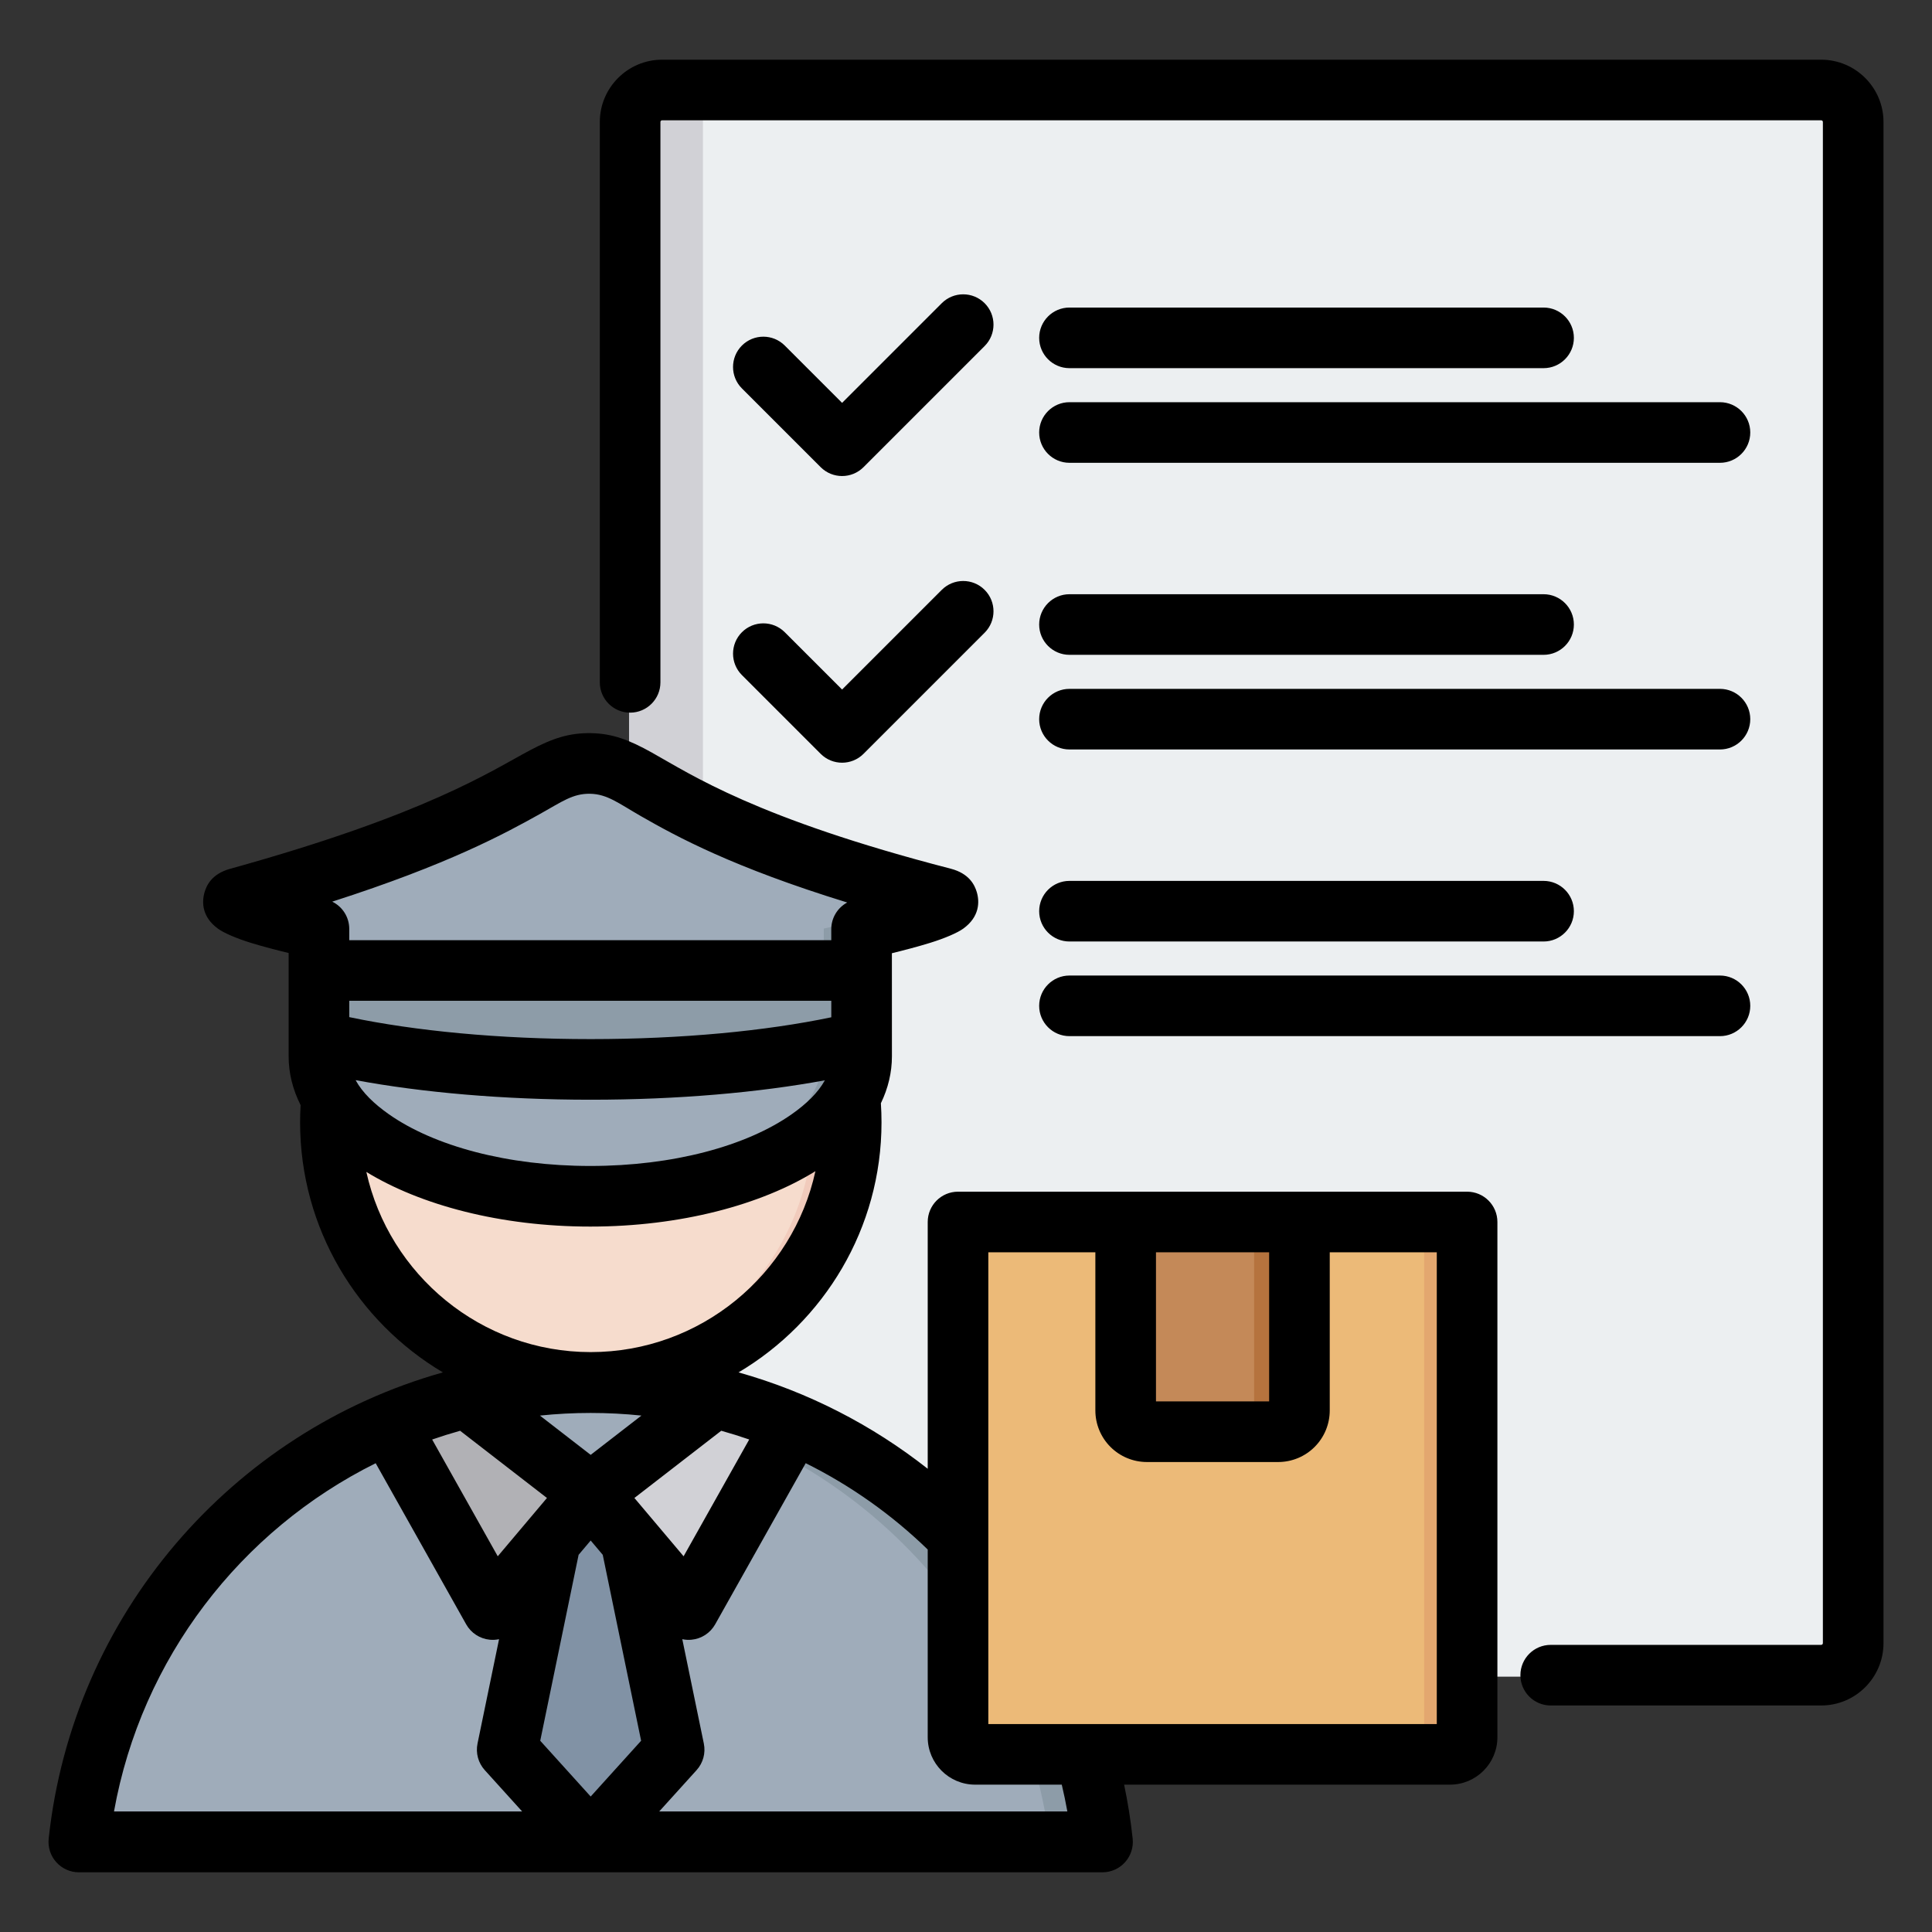 <svg clip-rule="evenodd" fill-rule="evenodd" stroke-linejoin="round" stroke-miterlimit="2" viewBox="0 0 510 510" xmlns="http://www.w3.org/2000/svg"><rect x="0" y="0" width="510" height="510" fill="#333333" stroke="none"/><path d="m480.454 442.604h-258.6c-2.319 0-4.324-.846-5.953-2.475l-47.372-47.371c-1.629-1.63-2.475-3.635-2.475-5.953v-354.221c0-4.637 3.791-8.428 8.428-8.428h305.972c4.668 0 8.459 3.791 8.459 8.428v401.561c0 4.668-3.791 8.459-8.459 8.459z" fill="#eceff1"/><path d="m185.558 409.786-17.029-17.028c-1.629-1.63-2.475-3.635-2.475-5.953v-354.221c0-4.637 3.791-8.428 8.428-8.428h11.076z" fill="#d1d1d6"/><path d="m23.799 477.925c11.664-62.203 66.266-109.318 131.837-109.318 65.633 0 120.18 47.115 131.85 109.316.48 2.568-.207 5.216-1.876 7.226-1.668 2.01-4.145 3.172-6.757 3.172-42.277 0-204.156 0-246.434-.013-2.608 0-5.081-1.161-6.747-3.168s-2.353-4.651-1.873-7.215z" fill="#9facba"/><path d="m149.783 368.732c1.941-.083 3.892-.125 5.853-.125 65.633 0 120.18 47.115 131.85 109.316.48 2.568-.207 5.216-1.876 7.226-1.668 2.01-4.145 3.172-6.757 3.172-3.238 0-7.177 0-11.711 0 2.612 0 5.089-1.162 6.758-3.172 1.668-2.01 2.356-4.658 1.875-7.226-11.321-60.341-62.993-106.485-125.992-109.191z" fill="#8d9ca8"/><path d="m147.497 398.47h16.277l13.166 63.794c.264 1.279-.098 2.608-.974 3.577l-18.159 20.079c-.555.614-1.344.964-2.171.964-.828 0-1.617-.35-2.172-.964l-18.158-20.079c-.877-.969-1.239-2.298-.975-3.577z" fill="#8192a5"/><path d="m123.41 372.545 32.226 24.94-22.809 27.031c-.619.733-1.558 1.117-2.514 1.026-.955-.09-1.806-.644-2.276-1.48l-25.105-44.691c6.564-2.823 13.455-5.12 20.478-6.826z" fill="#b1b1b5"/><path d="m187.862 372.545c7.088 1.706 13.914 4.003 20.477 6.826l-25.104 44.691c-.471.836-1.321 1.39-2.277 1.48-.955.091-1.894-.293-2.513-1.026l-22.809-27.031z" fill="#d1d1d6"/><path d="m184.769 374.938 3.093-2.393c7.088 1.706 13.914 4.003 20.477 6.826l-2.456 4.372c-6.723-3.508-13.781-6.464-21.114-8.805z" fill="#b1b1b5"/><path d="m155.636 363.27c37.345 0 67.864-30.454 67.864-67.799s-30.519-67.799-67.864-67.799-67.799 30.454-67.799 67.799 30.454 67.799 67.799 67.799z" fill="#f6dccd"/><path d="m151.244 363.129c35.317-2.276 63.473-31.788 63.473-67.658s-28.156-65.383-63.473-67.658c1.453-.094 2.917-.141 4.392-.141 37.345 0 67.864 30.454 67.864 67.799s-30.519 67.799-67.864 67.799c-1.475 0-2.939-.048-4.392-.141z" fill="#f1cbbc"/><path d="m84.819 278.264v-33.216s-28.306-6.034-21.063-8.041c75.095-20.81 77.305-35.346 91.883-35.074 14.27.267 17.578 15.859 91.857 35.074 7.344 1.9-21.26 8.118-21.26 8.118s.01 31.861.01 33.139c0 20.125-31.686 36.464-70.713 36.464-39.028 0-70.714-16.339-70.714-36.464z" fill="#9facba"/><g fill="#8d9ca8"><path d="m150.832 202.447c1.523-.37 3.078-.546 4.807-.514 14.27.267 17.578 15.859 91.857 35.074 7.344 1.9-21.26 8.118-21.26 8.118s.01 31.861.01 33.139c0 20.125-31.686 36.464-70.713 36.464-1.475 0-2.939-.023-4.392-.069 36.986-1.171 66.322-17.03 66.322-36.395 0-1.278-.01-33.139-.01-33.139s28.604-6.218 21.26-8.118c-66.963-17.323-76.247-31.701-87.881-34.56z"/><path d="m226.24 255.885.006 18.504c-18.304 4.506-43.198 7.28-70.61 7.28-27.515 0-52.494-2.795-70.817-7.331v-18.453z"/><path d="m226.24 255.885.006 18.504c-18.304 4.506-43.198 7.28-70.61 7.28-27.515 0-52.494-2.795-70.817-7.331v-18.453z"/></g><path d="m387.946 321.979v137.936c0 2.532-2.052 4.584-4.583 4.584h-127.12c-2.531 0-4.583-2.052-4.583-4.584v-137.936z" fill="#ecba78"/><path d="m375.933 321.979h12.013v137.936c0 2.532-2.052 4.584-4.583 4.584h-12.014c2.531 0 4.584-2.052 4.584-4.584z" fill="#e3a76f"/><path d="m343.063 321.979v50.454c0 1.51-.599 2.958-1.667 4.026-1.068 1.067-2.516 1.667-4.025 1.667h-35.136c-1.51 0-2.958-.6-4.025-1.667-1.068-1.068-1.668-2.516-1.668-4.026v-50.454z" fill="#c48958"/><path d="m331.05 321.979h12.013v50.454c0 1.51-.599 2.958-1.667 4.026-1.068 1.067-2.516 1.667-4.025 1.667h-12.014c1.51 0 2.958-.6 4.025-1.667 1.068-1.068 1.668-2.516 1.668-4.026z" fill="#b5733e"/><path d="m291.011 494.243h-270.174c-2.279 0-4.451-.969-5.975-2.664-1.523-1.695-2.254-3.958-2.011-6.225 6.334-59.022 48.362-107.404 104.058-123.075-22.535-13.386-37.69-37.978-37.69-66 0-1.528.045-3.045.134-4.551-2.082-4.127-3.159-8.462-3.159-12.879v-27.276c-3.076-.745-6.787-1.701-9.974-2.684-3.929-1.212-7.176-2.648-8.664-3.73-4.239-3.081-4.317-6.966-3.578-9.565.518-1.819 1.886-4.897 6.744-6.243 52.188-14.462 68.92-25.869 79.226-31.32 5.919-3.131 10.31-4.604 16.129-4.496 5.637.106 10.048 1.806 16 5.127 10.431 5.822 27.47 17.35 78.896 30.654 4.919 1.272 6.326 4.357 6.861 6.137.781 2.596.774 6.564-3.574 9.694-1.487 1.071-4.742 2.504-8.679 3.725-3.242 1.007-7.025 1.991-10.144 2.757.003 9.47.008 26.294.008 27.22 0 4.24-.993 8.406-2.915 12.384.11 1.668.166 3.35.166 5.046 0 28.019-15.185 52.611-37.738 65.998 18.407 5.176 35.315 13.922 49.935 25.442v-65.143c0-4.419 3.581-8 8-8h134.383c4.418 0 8 3.581 8 8v136.009c0 6.914-5.606 12.519-12.52 12.519h-86.016c.983 4.671 1.739 9.425 2.257 14.25.243 2.267-.488 4.53-2.012 6.225-1.523 1.695-3.695 2.664-5.974 2.664zm-169.549-116.555c-2.492.697-4.954 1.467-7.383 2.309 6.402 11.396 17.315 30.823 17.315 30.823l12.989-15.393zm-22.292 8.566c-35.628 17.697-61.842 51.531-69.076 91.926h107.738l-9.87-10.913c-1.717-1.899-2.426-4.503-1.909-7.011l5.686-27.551c-.789.169-1.609.219-2.434.141-2.621-.248-4.954-1.766-6.244-4.062zm-2.464-76.896c6.007 27.152 30.303 47.563 59.218 47.563 28.986 0 53.378-20.507 59.324-47.757-14.196 8.818-35.528 14.621-59.429 14.621-23.724 0-44.917-5.718-59.113-14.427zm148.187 99.675c-9.446-9.16-20.3-16.876-32.21-22.789l-23.896 42.54c-1.29 2.296-3.623 3.814-6.244 4.062-.825.078-1.645.028-2.435-.141l5.686 27.551c.518 2.508-.191 5.112-1.908 7.011l-9.87 10.913h107.739c-.427-2.382-.919-4.741-1.475-7.076h-22.868c-6.914 0-12.519-5.605-12.519-12.519zm-47.121-29.043c-2.428-.841-4.889-1.61-7.381-2.306l-22.926 17.743 12.989 15.393zm-28.449-6.313c-4.403-.458-8.874-.693-13.399-.693s-8.995.235-13.398.694l13.398 10.369zm-13.399 32.98-3.187 3.777c-1.947 9.434-10.129 49.08-10.129 49.08l13.316 14.724 13.316-14.724-10.13-49.08zm133.225-76.081h-28.256v124.528h118.383v-124.528h-28.256v41.749c0 3.61-1.435 7.073-3.988 9.626-2.552 2.553-6.015 3.987-9.625 3.987h-34.645c-3.611 0-7.073-1.434-9.626-3.987s-3.987-6.016-3.987-9.626zm45.871 0h-29.871v39.362h29.871zm-242.826-66.394v4.312c17.332 3.641 39.538 5.804 63.73 5.804 24.093 0 46.216-2.146 63.518-5.76 0-1.398-.001-2.866-.001-4.356zm127.242-16c-.001-1.799-.001-2.897-.001-2.897-.001-3.002 1.668-5.681 4.209-7.048-30.109-9.27-44.928-17.341-54.365-22.744-5.953-3.408-8.937-5.875-13.501-5.96-4.575-.086-7.439 2.101-13.19 5.305-9.343 5.206-24.129 13.295-54.891 23.174 2.701 1.314 4.497 4.079 4.497 7.193v2.977zm-125.561 36.949c1.783 3.274 4.875 6.258 8.748 8.982 11.986 8.43 31.391 13.672 53.196 13.672s41.21-5.242 53.196-13.672c3.857-2.712 6.938-5.682 8.725-8.938-17.395 3.212-38.747 5.123-61.816 5.123-23.172 0-44.611-1.928-62.049-5.167zm80.461-105.009c0 4.415-3.585 8-8 8-4.416 0-8-3.585-8-8v-147.937c0-9.038 7.389-16.428 16.427-16.428h305.972c9.092 0 16.46 7.398 16.46 16.428v401.561c0 9.083-7.377 16.459-16.46 16.459h-71.387c-4.416 0-8-3.585-8-8s3.584-8 8-8h71.387c.254 0 .46-.206.46-.459v-401.561c0-.244-.214-.428-.46-.428h-305.972c-.235 0-.427.193-.427.428zm21.51-77.591c-3.122-3.122-3.122-8.192 0-11.314 3.123-3.122 8.192-3.122 11.314 0l15.131 15.131 26.312-26.313c3.122-3.122 8.192-3.122 11.314 0s3.122 8.192 0 11.314l-31.969 31.969c-3.125 3.124-8.19 3.124-11.314 0zm0 75.674c-3.122-3.122-3.122-8.192 0-11.314 3.123-3.122 8.192-3.122 11.314 0l15.131 15.131 26.312-26.313c3.122-3.122 8.192-3.122 11.314 0 3.122 3.123 3.122 8.192 0 11.314l-31.969 31.969c-3.125 3.125-8.19 3.125-11.314 0zm86.468-81.02c-4.416 0-8-3.585-8-8s3.584-8 8-8h125.15c4.415 0 8 3.585 8 8s-3.585 8-8 8zm0 75.674c-4.416 0-8-3.585-8-8s3.584-8 8-8h125.15c4.415 0 8 3.585 8 8s-3.585 8-8 8zm0 75.674c-4.416 0-8-3.584-8-8 0-4.415 3.584-8 8-8h125.15c4.415 0 8 3.585 8 8 0 4.416-3.585 8-8 8zm0-126.364c-4.416 0-8-3.585-8-8 0-4.416 3.584-8 8-8h171.713c4.415 0 8 3.584 8 8 0 4.415-3.585 8-8 8zm0 75.674c-4.416 0-8-3.585-8-8 0-4.416 3.584-8 8-8h171.713c4.415 0 8 3.584 8 8 0 4.415-3.585 8-8 8zm0 75.674c-4.416 0-8-3.585-8-8s3.584-8 8-8h171.713c4.415 0 8 3.585 8 8s-3.585 8-8 8z"/></svg>